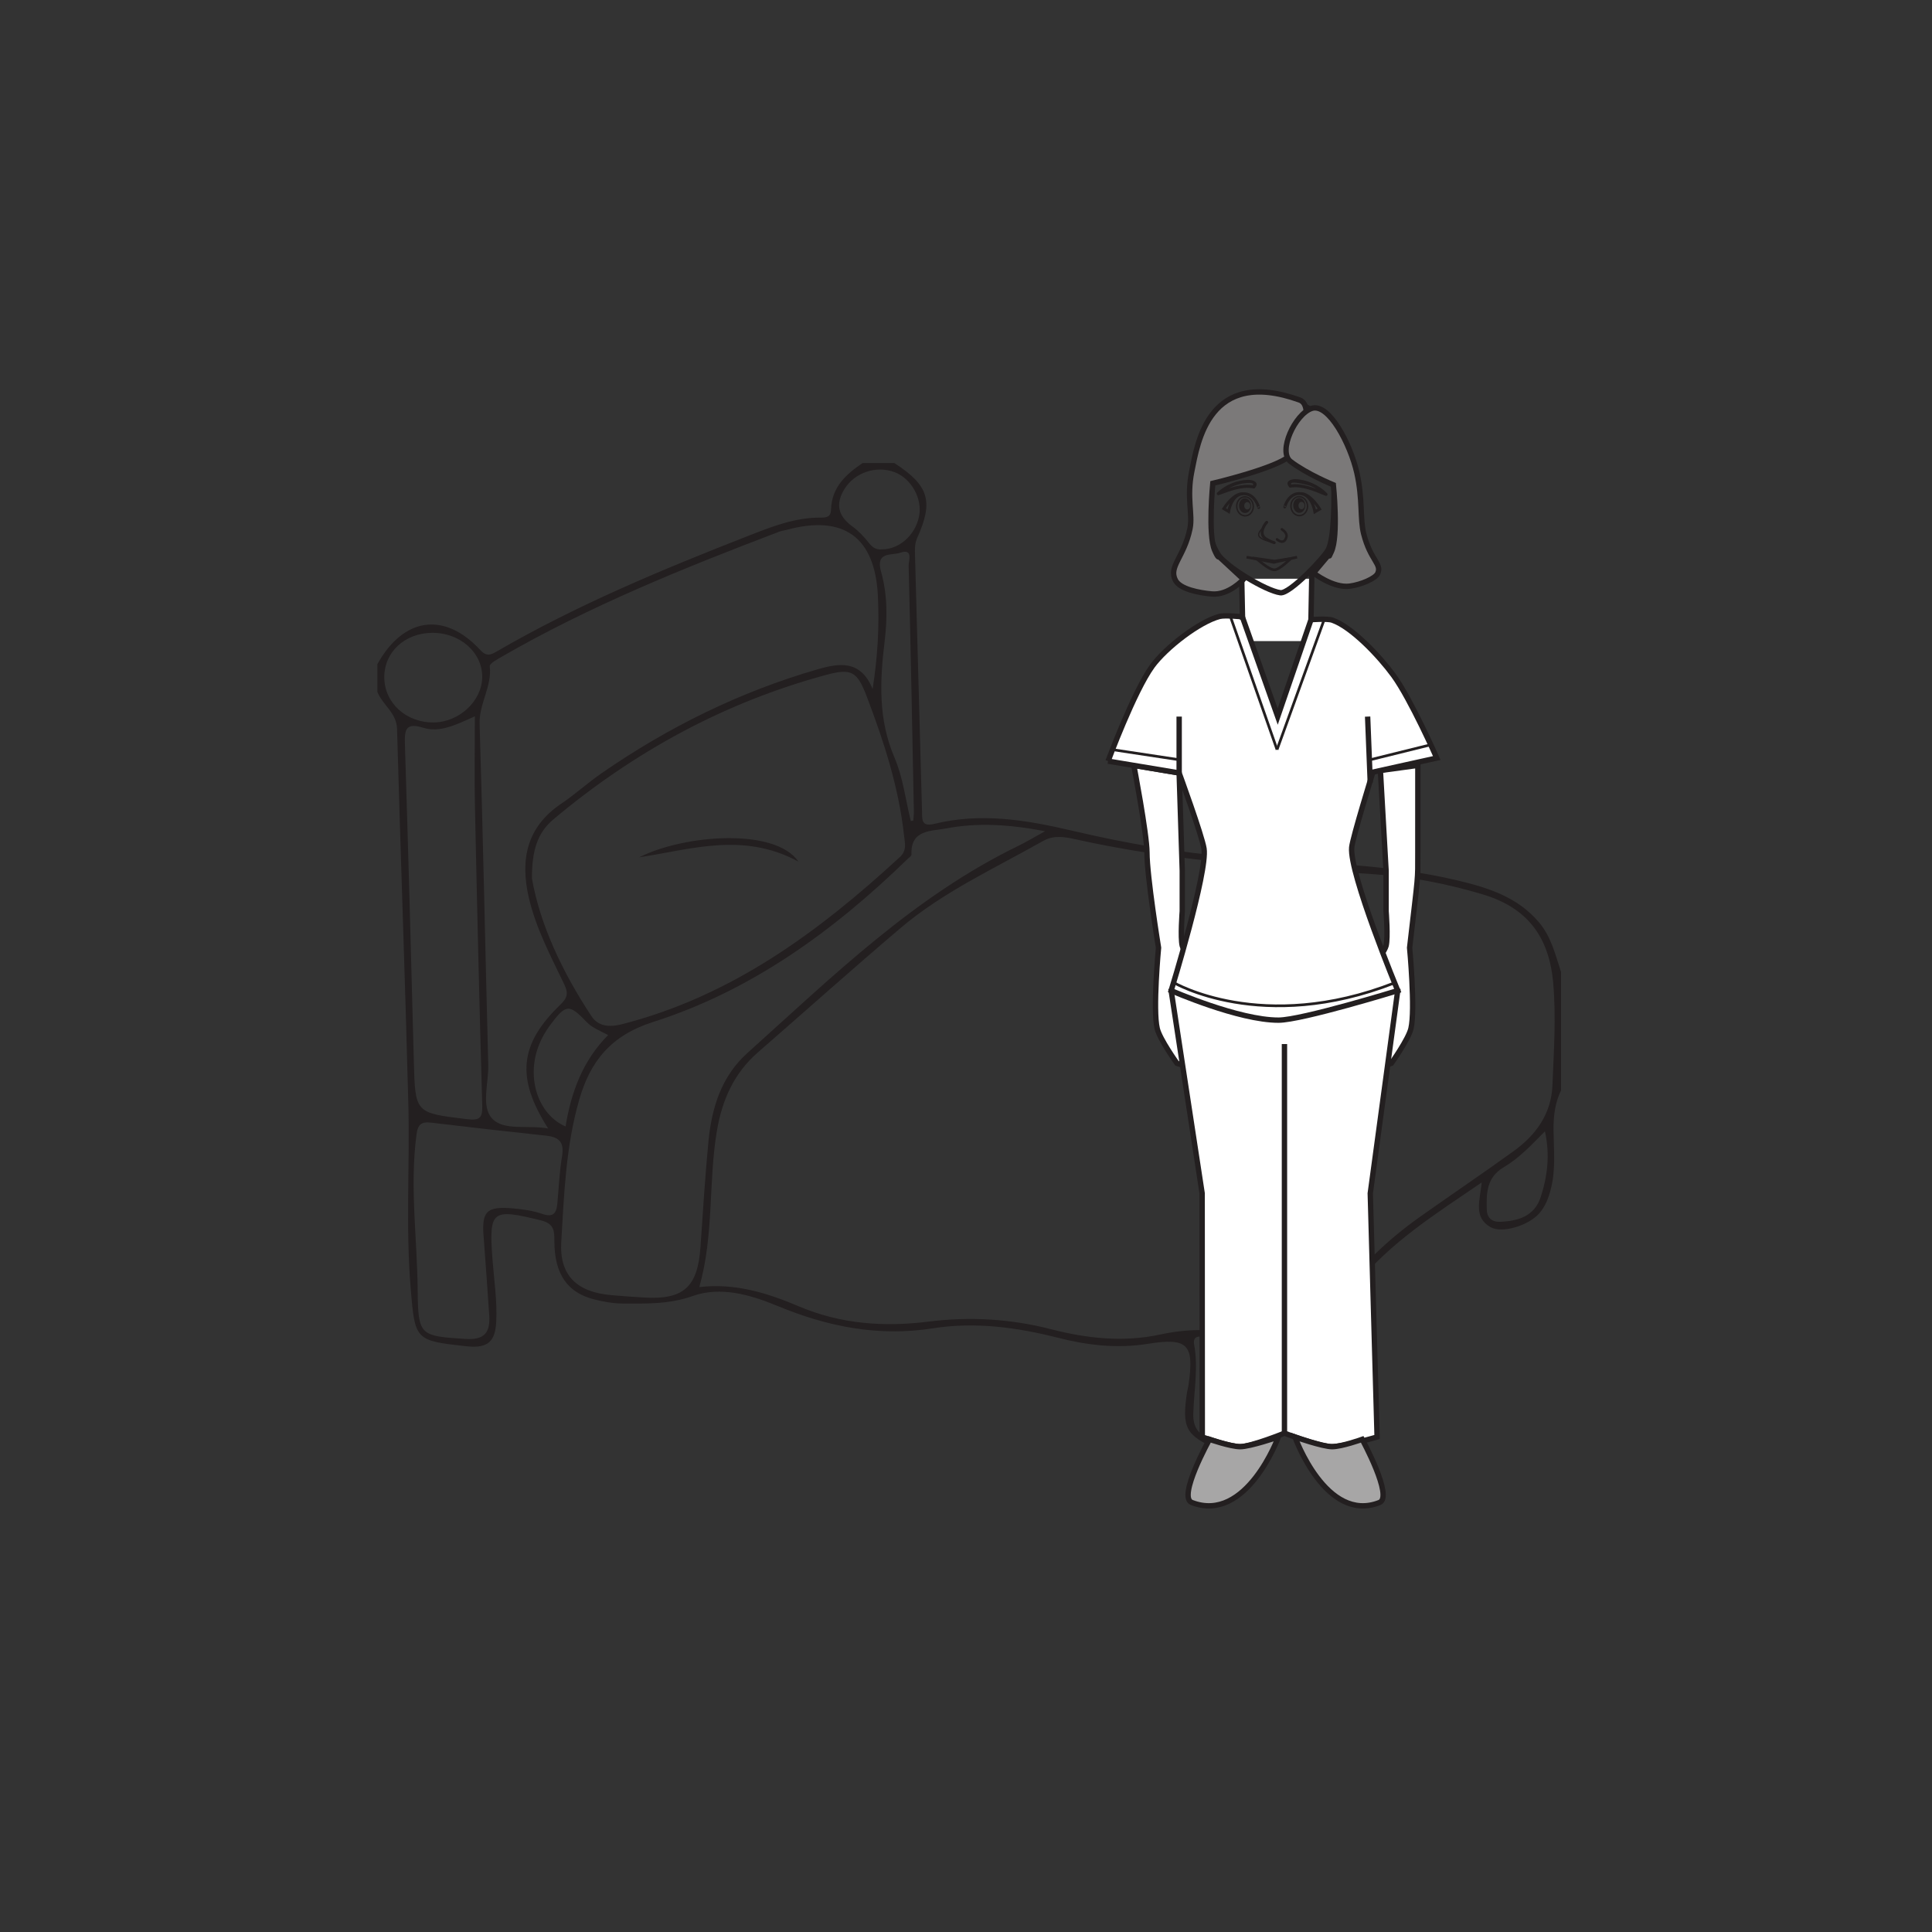 <?xml version="1.0" encoding="UTF-8"?>
<svg xmlns="http://www.w3.org/2000/svg" xmlns:xlink="http://www.w3.org/1999/xlink" width="360pt" height="360pt" viewBox="0 0 360 360" version="1.1">
<rect x="0" y="0" width="360" height="360" fill="#333333" stroke="none"/>
<g id="surface1">
<path style=" stroke:none;fill-rule:evenodd;fill:rgb(13.73%,12.16%,12.549%);fill-opacity:1;" d="M 287.879 210.801 C 285.312 213.41 283.031 215.828 280.199 217.5 C 276.973 219.402 276.938 222.398 277.047 225.492 C 277.094 226.977 278.105 227.723 279.488 227.668 C 282.844 227.535 285.926 226.648 287.09 223.055 C 288.336 219.203 288.852 215.238 287.879 210.801 M 113.316 192.871 C 111.715 192.02 110.371 191.535 109.34 190.461 C 106.035 187.023 105.465 187.062 102.512 191.008 C 101.648 192.164 100.906 193.469 100.387 194.816 C 98.035 200.891 100.273 207.664 105.383 209.906 C 106.426 203.531 108.566 197.652 113.316 192.871 M 164.289 102.363 C 167.527 102.402 170.516 99.746 171.242 96.273 C 171.938 92.973 169.84 89.164 166.672 87.973 C 163.266 86.691 159.242 88.055 157.352 91.129 C 155.621 93.938 156.16 96.141 158.828 98.094 C 159.992 98.945 161.027 100.039 161.914 101.18 C 162.598 102.066 163.328 102.461 164.289 102.363 M 169.711 152.969 C 169.859 152.953 170.016 152.934 170.172 152.914 C 170.215 152.363 170.301 151.809 170.289 151.258 C 169.988 135.988 169.695 120.715 169.312 105.445 C 169.289 104.492 170.246 102.109 167.684 103.008 C 166.188 103.531 163.09 102.719 164.168 106.516 C 165.371 110.75 165.371 115.172 164.828 119.602 C 163.938 126.891 163.633 134.078 166.672 141.156 C 168.258 144.844 168.734 149.016 169.711 152.969 M 71.605 126.199 C 71.617 130.969 75.672 134.676 80.824 134.617 C 85.574 134.566 89.793 130.629 89.855 126.199 C 89.914 121.59 85.707 117.863 80.5 117.918 C 75.402 117.973 71.594 121.523 71.605 126.199 M 239.312 255.855 C 238.566 254.785 240.934 251.695 238.371 251.371 C 233.754 250.797 229.34 249.09 224.66 249.086 C 223.68 249.082 222.176 248.672 222.52 250.594 C 223.289 254.883 222.484 259.141 222.352 263.41 C 222.273 265.836 223.258 267.477 225.652 267.984 C 235.387 270.043 238.477 268.426 239.301 259.023 C 239.375 258.168 239.312 257.309 239.312 255.855 M 90.148 230.84 C 89.664 225.699 90.598 224.711 95.684 225.176 C 97.496 225.34 99.352 225.602 101.062 226.199 C 103.18 226.93 103.699 225.969 103.859 224.207 C 104.129 221.281 104.242 218.336 104.73 215.453 C 105.152 212.945 104.277 211.887 101.84 211.625 C 94.672 210.867 87.512 210.047 80.355 209.191 C 78.523 208.969 77.859 209.496 77.602 211.453 C 76.332 221.121 77.742 230.758 77.828 240.406 C 77.902 248.883 78.25 248.945 86.738 249.492 C 90.328 249.723 91.367 248.223 91.164 245.109 C 90.855 240.348 90.492 235.598 90.148 230.84 M 88.484 133.477 C 84.836 135.117 81.922 136.551 78.883 135.609 C 75.625 134.602 75.363 135.918 75.449 138.633 C 76.07 158.328 76.602 178.027 77.113 197.727 C 77.367 207.457 77.336 207.367 87.004 208.535 C 89.383 208.824 89.93 208.34 89.859 205.969 C 89.328 187.492 88.898 169.016 88.504 150.539 C 88.387 145.043 88.484 139.547 88.484 133.477 M 194.738 154.883 C 187.926 153.586 182.062 153.27 176.254 154.375 C 173.547 154.895 169.637 154.539 169.84 159.238 C 169.852 159.5 169.391 159.793 169.129 160.047 C 155.387 173.414 140.051 184.582 121.699 190.43 C 113.773 192.953 109.988 197.809 107.934 204.898 C 105.441 213.527 105.109 222.508 104.582 231.398 C 104.215 237.648 107.469 240.746 113.84 241.324 C 115.914 241.508 117.988 241.66 120.066 241.777 C 127.391 242.203 130.004 239.824 130.523 232.379 C 130.98 225.789 131.383 219.195 132.016 212.621 C 132.617 206.398 134.441 200.547 139.258 196.223 C 155.07 182.008 170.312 167.039 189.781 157.598 C 191.172 156.922 192.504 156.113 194.738 154.883 M 102.145 210.281 C 96.125 200.875 96.762 194.551 104.438 187.184 C 105.738 185.934 105.918 185.043 105.152 183.445 C 102.625 178.16 99.844 172.957 98.52 167.184 C 96.906 160.137 98.156 154.086 104.57 149.762 C 107.207 147.988 109.574 145.816 112.191 144.012 C 124.555 135.477 137.883 128.898 152.336 124.719 C 156.352 123.559 160.379 122.906 162.602 128.391 C 163.566 122.191 163.863 116.586 163.578 110.961 C 163.027 100.062 157.18 95.867 146.613 98.723 C 146.141 98.852 145.645 98.902 145.191 99.074 C 127.473 105.82 109.902 112.898 93.43 122.406 C 92.605 122.883 91.199 123.652 91.258 124.145 C 91.699 127.934 89.254 131.102 89.367 134.871 C 90.012 156.043 90.43 177.223 90.98 198.402 C 91.07 201.809 89.621 206.105 91.66 208.379 C 93.828 210.801 98.355 209.566 102.145 210.281 M 99.121 163.684 C 100.586 172.129 104.719 181.039 110.211 189.355 C 111.457 191.242 113.523 191.449 115.812 190.867 C 136.238 185.668 152.543 173.66 167.688 159.688 C 169.039 158.438 168.605 157.062 168.449 155.629 C 167.465 146.691 164.719 138.227 161.543 129.875 C 159.73 125.117 158.734 124.453 153.859 125.777 C 134.922 130.914 118.102 140.098 103.105 152.688 C 100.184 155.141 99.098 158.43 99.121 163.684 M 130.305 239.832 C 136.98 239.043 143.004 240.934 148.855 243.418 C 156.645 246.734 164.781 247.297 172.992 246.266 C 180.77 245.289 188.328 245.746 195.895 247.691 C 202.574 249.406 209.344 250.152 216.227 248.66 C 222.188 247.371 228.133 247.57 233.988 249.395 C 238.465 250.793 242.176 249.285 245.363 246.203 C 246.766 244.852 248.07 243.359 249.215 241.777 C 253.484 235.855 258.699 230.906 264.637 226.707 C 270.43 222.613 276.309 218.633 282.062 214.484 C 286.207 211.496 289.059 207.527 289.273 202.27 C 289.531 195.918 289.973 189.566 289.418 183.191 C 288.664 174.516 284.574 169.125 276.254 166.645 C 269.684 164.684 262.941 163.355 256.105 162.906 C 237.43 161.672 218.766 160.488 200.426 156.391 C 198.449 155.949 196.379 155.559 194.348 156.711 C 185.312 161.828 175.777 166.156 167.793 172.938 C 158.836 180.539 150.086 188.379 141.223 196.094 C 136.762 199.977 134.562 204.957 133.586 210.711 C 131.973 220.23 133.078 230.031 130.305 239.832 M 290.879 203.168 C 289.742 205.523 289.449 208 289.477 210.602 C 289.516 214.25 289.914 217.926 288.98 221.539 C 288.551 223.219 287.957 224.805 286.797 226.117 C 284.797 228.379 279.879 229.863 277.766 228.676 C 274.555 226.871 275.719 223.863 276.098 220.332 C 267.426 226.254 259.043 231.5 252.734 239.363 C 249.539 243.355 246.805 247.793 242.02 250.188 C 240.699 250.844 241.047 252 240.965 253.043 C 240.766 255.594 240.551 258.152 240.406 260.707 C 240.184 264.75 238.516 267.938 235.004 270.07 L 226.914 270.07 C 220.93 267.477 220.18 266.07 221.199 259.359 C 221.258 258.996 221.371 258.645 221.43 258.281 C 222.574 250.543 221.453 249.184 213.859 250.406 C 208.129 251.332 202.578 250.66 197.137 249.273 C 189.438 247.316 181.672 246.281 173.863 247.508 C 163.676 249.113 154.172 247.203 144.848 243.332 C 139.777 241.23 134.25 239.664 129.109 241.484 C 124.711 243.043 120.504 242.906 116.156 242.898 C 114.344 242.895 112.488 242.574 110.719 242.125 C 105.715 240.863 103.332 237.402 103.301 231.352 C 103.289 229.414 103.328 228.02 100.781 227.395 C 91.645 225.156 91.078 225.473 91.766 234.66 C 92.059 238.566 92.676 242.449 92.461 246.383 C 92.27 249.965 90.867 251.191 87.309 250.895 C 87.188 250.883 87.066 250.871 86.941 250.859 C 77.379 249.797 77.336 249.801 76.527 240.129 C 75.57 228.645 76.379 217.121 76.086 205.625 C 75.488 182.359 74.633 159.098 73.984 135.828 C 73.902 132.777 71.262 131.355 70.32 128.914 L 70.32 123.766 C 75.145 115.02 82.812 113.895 89.477 121.105 C 90.688 122.418 91.477 122.016 92.562 121.387 C 107.52 112.707 123.43 106.105 139.492 99.824 C 143.828 98.129 148.145 96.414 152.906 96.449 C 153.98 96.461 154.812 96.363 154.852 94.945 C 154.965 90.82 157.621 88.375 160.75 86.273 L 166.629 86.273 C 173.07 90.441 173.996 93.359 170.91 100.23 C 170.422 101.32 170.473 102.375 170.5 103.453 C 170.922 119.363 171.363 135.277 171.805 151.191 C 171.844 152.711 171.641 154.113 174.137 153.504 C 182.793 151.391 191.188 152.77 199.789 154.789 C 209.629 157.102 219.656 158.867 229.797 159.719 C 243.797 160.895 257.934 160.777 271.719 164.086 C 277.379 165.441 282.77 167.164 286.746 171.836 C 289.062 174.562 289.805 177.887 290.879 181.113 Z M 290.879 203.168 "/>
<path style=" stroke:none;fill-rule:evenodd;fill:rgb(13.73%,12.16%,12.549%);fill-opacity:1;" d="M 119.094 159.75 C 127.543 155.488 144.445 154.215 148.777 160.547 C 138.477 154.965 128.781 158.281 119.094 159.75 "/>
<path style=" stroke:none;fill-rule:nonzero;fill:rgb(100%,100%,100%);fill-opacity:1;" d="M 244.539 119.457 L 231.359 119.457 L 231.359 107.84 L 244.539 107.84 Z M 244.539 119.457 "/>
<path style=" stroke:none;fill-rule:nonzero;fill:rgb(100%,100%,100%);fill-opacity:1;" d="M 256.566 198.141 C 256.18 197.023 258.055 195.027 258.277 193.824 C 258.512 192.523 258.277 188.434 258.277 188.434 L 256.566 191.668 L 256.566 179.113 C 256.566 179.113 258.047 177.133 258.277 176.234 C 258.664 174.723 258.277 169.777 258.277 169.777 L 258.277 162.238 L 257.219 143.57 L 264.195 142.617 C 264.195 142.617 264.195 155.375 264.191 158.859 C 264.188 164.398 264.32 162.211 262.66 176.598 C 262.66 176.598 263.75 188.113 262.906 191.668 C 262.438 193.66 259.25 198.141 259.25 198.141 C 259.25 198.141 256.879 199.012 256.566 198.141 "/>
<path style="fill:none;stroke-width:1;stroke-linecap:butt;stroke-linejoin:miter;stroke:rgb(13.73%,12.16%,12.549%);stroke-opacity:1;stroke-miterlimit:4;" d="M 0 -0.002 C -0.387 1.115 1.488 3.111 1.711 4.314 C 1.945 5.615 1.711 9.705 1.711 9.705 L 0 6.471 L 0 19.025 C 0 19.025 1.48 21.006 1.711 21.904 C 2.098 23.416 1.711 28.361 1.711 28.361 L 1.711 35.9 L 0.652 54.568 L 7.629 55.522 C 7.629 55.522 7.629 42.764 7.625 39.279 C 7.621 33.74 7.754 35.928 6.094 21.541 C 6.094 21.541 7.184 10.025 6.34 6.471 C 5.871 4.479 2.684 -0.002 2.684 -0.002 C 2.684 -0.002 0.313 -0.873 0 -0.002 Z M 0 -0.002 " transform="matrix(1,0,0,-1,256.566,198.139)"/>
<path style="fill:none;stroke-width:1;stroke-linecap:butt;stroke-linejoin:miter;stroke:rgb(13.73%,12.16%,12.549%);stroke-opacity:1;stroke-miterlimit:4;" d="M -0.002 -0 C -0.385 2.843 -0.686 8.675 -0.002 11.48 C 0.771 14.644 6.752 19.695 12.635 19.601 C 18.514 19.507 23.814 15.664 24.338 11.121 C 24.654 8.339 24.338 0.98 24.338 0.98 C 24.338 0.98 24.443 -6.266 23.314 -8.672 C 22.658 -10.083 16.119 -17.024 14.35 -16.762 C 11.541 -16.368 4.291 -11.895 2.822 -9.743 C 1.193 -7.352 0.381 -2.766 -0.002 -0 Z M -0.002 -0 " transform="matrix(1,0,0,-1,224.221,93.683)"/>
<path style=" stroke:none;fill-rule:nonzero;fill:rgb(100%,100%,100%);fill-opacity:1;" d="M 222.02 198.141 C 222.41 197.023 220.523 195.027 220.297 193.824 C 220.055 192.523 220.297 188.434 220.297 188.434 L 222.02 191.668 L 222.02 179.113 C 222.02 179.113 220.531 177.133 220.297 176.234 C 219.914 174.723 220.297 169.777 220.297 169.777 L 220.297 162.238 L 219.715 144.027 L 211.273 142.617 C 211.273 142.617 213.707 155.352 213.719 158.828 C 213.719 163.301 215.875 176.598 215.875 176.598 C 215.875 176.598 214.785 188.113 215.633 191.668 C 216.109 193.66 219.316 198.141 219.316 198.141 C 219.316 198.141 221.707 199.012 222.02 198.141 "/>
<path style="fill:none;stroke-width:1;stroke-linecap:butt;stroke-linejoin:miter;stroke:rgb(13.73%,12.16%,12.549%);stroke-opacity:1;stroke-miterlimit:4;" d="M 0.002 -0.002 C 0.393 1.115 -1.494 3.111 -1.721 4.314 C -1.963 5.615 -1.721 9.705 -1.721 9.705 L 0.002 6.471 L 0.002 19.025 C 0.002 19.025 -1.486 21.006 -1.721 21.904 C -2.104 23.416 -1.721 28.361 -1.721 28.361 L -1.721 35.9 L -2.303 54.111 L -10.744 55.522 C -10.744 55.522 -8.311 42.787 -8.299 39.311 C -8.299 34.838 -6.143 21.541 -6.143 21.541 C -6.143 21.541 -7.232 10.025 -6.385 6.471 C -5.908 4.479 -2.701 -0.002 -2.701 -0.002 C -2.701 -0.002 -0.311 -0.873 0.002 -0.002 Z M 0.002 -0.002 " transform="matrix(1,0,0,-1,222.018,198.139)"/>
<path style="fill-rule:nonzero;fill:rgb(100%,100%,100%);fill-opacity:1;stroke-width:1;stroke-linecap:butt;stroke-linejoin:miter;stroke:rgb(13.73%,12.16%,12.549%);stroke-opacity:1;stroke-miterlimit:4;" d="M 0.001 -0.001 L -0.175 -9.576 " transform="matrix(1,0,0,-1,244.456,105.897)"/>
<path style=" stroke:none;fill-rule:nonzero;fill:rgb(100%,100%,100%);fill-opacity:1;" d="M 224.031 267.762 L 224.004 222.363 L 218.23 184.586 C 218.23 184.586 230.668 176.246 237.535 176.246 C 245.383 176.246 260.445 184.586 260.445 184.586 L 255.328 222.363 L 256.602 267.762 C 256.602 267.762 250.184 269.641 247.969 269.566 C 245.711 269.469 239.34 267.051 239.34 267.051 C 239.34 267.051 233.266 269.508 231.098 269.566 C 229.266 269.602 224.031 267.762 224.031 267.762 "/>
<path style="fill:none;stroke-width:1;stroke-linecap:butt;stroke-linejoin:miter;stroke:rgb(13.73%,12.16%,12.549%);stroke-opacity:1;stroke-miterlimit:4;" d="M -0.001 -0 L -0.028 45.398 L -5.802 83.176 C -5.802 83.176 6.636 91.516 13.503 91.516 C 21.351 91.516 36.413 83.176 36.413 83.176 L 31.296 45.398 L 32.569 -0 C 32.569 -0 26.151 -1.879 23.937 -1.805 C 21.679 -1.707 15.308 0.711 15.308 0.711 C 15.308 0.711 9.233 -1.746 7.065 -1.805 C 5.233 -1.84 -0.001 -0 -0.001 -0 Z M -0.001 -0 " transform="matrix(1,0,0,-1,224.032,267.762)"/>
<path style="fill-rule:nonzero;fill:rgb(100%,100%,100%);fill-opacity:1;stroke-width:1;stroke-linecap:butt;stroke-linejoin:miter;stroke:rgb(13.73%,12.16%,12.549%);stroke-opacity:1;stroke-miterlimit:4;" d="M -0 -0.001 L 13.242 -2.204 C 13.242 -2.204 17.484 -13.801 17.879 -16.309 C 18.562 -20.657 11.758 -42.762 11.758 -42.762 C 11.758 -42.762 24.324 -48.282 31.777 -48.266 C 36.125 -48.251 53.973 -42.762 53.973 -42.762 C 53.973 -42.762 44.934 -20.911 45.398 -16.075 C 45.578 -14.2 49.344 -2.055 49.344 -2.055 L 61.25 0.578 C 61.25 0.578 56.406 11.554 53.184 15.972 C 50.547 19.585 45.418 24.999 41.793 26.265 C 40.855 26.597 37.812 26.355 37.812 26.355 L 31.609 8.296 L 25.019 26.894 C 25.019 26.894 21.809 27.23 20.781 26.964 C 17.012 25.988 10.769 21.167 8.246 17.714 C 4.82 13.007 -0 -0.001 -0 -0.001 " transform="matrix(1,0,0,-1,206.473,141.824)"/>
<path style="fill-rule:nonzero;fill:rgb(100%,100%,100%);fill-opacity:1;stroke-width:1;stroke-linecap:butt;stroke-linejoin:miter;stroke:rgb(13.73%,12.16%,12.549%);stroke-opacity:1;stroke-miterlimit:4;" d="M -0 0.001 L 0.176 -8.476 " transform="matrix(1,0,0,-1,231.359,106.997)"/>
<path style="fill:none;stroke-width:1;stroke-linecap:butt;stroke-linejoin:miter;stroke:rgb(13.73%,12.16%,12.549%);stroke-opacity:1;stroke-miterlimit:4;" d="M 0.001 0 L 0.001 72.508 " transform="matrix(1,0,0,-1,239.339,267.051)"/>
<path style=" stroke:none;fill-rule:nonzero;fill:rgb(65.492%,64.864%,65.019%);fill-opacity:1;" d="M 222.074 279.969 C 219.395 278.93 225.375 268.199 225.375 268.199 C 225.375 268.199 229.266 269.559 231.098 269.566 C 232.938 269.566 238.203 267.762 238.203 267.762 C 238.203 267.762 232.273 283.918 222.074 279.969 "/>
<path style="fill:none;stroke-width:1;stroke-linecap:butt;stroke-linejoin:miter;stroke:rgb(13.73%,12.16%,12.549%);stroke-opacity:1;stroke-miterlimit:4;" d="M 0.002 -0 C -2.678 1.039 3.303 11.769 3.303 11.769 C 3.303 11.769 7.193 10.41 9.025 10.402 C 10.865 10.402 16.131 12.207 16.131 12.207 C 16.131 12.207 10.201 -3.949 0.002 -0 Z M 0.002 -0 " transform="matrix(1,0,0,-1,222.072,279.969)"/>
<path style=" stroke:none;fill-rule:nonzero;fill:rgb(65.492%,64.864%,65.019%);fill-opacity:1;" d="M 257.051 279.969 C 259.664 278.93 253.824 268.199 253.824 268.199 C 253.824 268.199 250.027 269.559 248.234 269.566 C 246.441 269.566 241.297 267.762 241.297 267.762 C 241.297 267.762 247.086 283.918 257.051 279.969 "/>
<path style="fill:none;stroke-width:1;stroke-linecap:butt;stroke-linejoin:miter;stroke:rgb(13.73%,12.16%,12.549%);stroke-opacity:1;stroke-miterlimit:4;" d="M -0 -0 C 2.613 1.039 -3.227 11.769 -3.227 11.769 C -3.227 11.769 -7.023 10.41 -8.816 10.402 C -10.609 10.402 -15.754 12.207 -15.754 12.207 C -15.754 12.207 -9.965 -3.949 -0 -0 Z M -0 -0 " transform="matrix(1,0,0,-1,257.051,279.969)"/>
<path style="fill:none;stroke-width:1;stroke-linecap:butt;stroke-linejoin:miter;stroke:rgb(13.73%,12.16%,12.549%);stroke-opacity:1;stroke-miterlimit:4;" d="M 0.002 -0.002 L 0.002 10.498 " transform="matrix(1,0,0,-1,219.717,144.025)"/>
<path style="fill:none;stroke-width:1;stroke-linecap:butt;stroke-linejoin:miter;stroke:rgb(13.73%,12.16%,12.549%);stroke-opacity:1;stroke-miterlimit:4;" d="M 0.002 0.001 L -0.49 12.318 " transform="matrix(1,0,0,-1,255.326,145.845)"/>
<path style="fill-rule:nonzero;fill:rgb(65.492%,64.864%,65.019%);fill-opacity:1;stroke-width:1;stroke-linecap:butt;stroke-linejoin:miter;stroke:rgb(13.73%,12.16%,12.549%);stroke-opacity:1;stroke-miterlimit:4;" d="M 0 -0.001 C 0 -0.001 -0.914 2.127 -1.508 1.635 C -3.027 0.374 0.535 -5.837 0.535 -5.837 Z M 0 -0.001 " transform="matrix(1,0,0,-1,223.812,91.983)"/>
<path style="fill-rule:nonzero;fill:rgb(65.492%,64.864%,65.019%);fill-opacity:1;stroke-width:1;stroke-linecap:butt;stroke-linejoin:miter;stroke:rgb(13.73%,12.16%,12.549%);stroke-opacity:1;stroke-miterlimit:4;" d="M -0.001 -0.001 C -0.001 -0.001 0.987 2.127 1.636 1.635 C 3.28 0.374 -0.036 -5.837 -0.036 -5.837 Z M -0.001 -0.001 " transform="matrix(1,0,0,-1,249.095,91.983)"/>
<path style="fill:none;stroke-width:0.5;stroke-linecap:butt;stroke-linejoin:miter;stroke:rgb(13.73%,12.16%,12.549%);stroke-opacity:1;stroke-miterlimit:4;" d="M 0 -0.002 L 5.07 -0.97 L 9.414 -0.002 " transform="matrix(1,0,0,-1,232.277,103.815)"/>
<path style="fill:none;stroke-width:0.5;stroke-linecap:butt;stroke-linejoin:miter;stroke:rgb(13.73%,12.16%,12.549%);stroke-opacity:1;stroke-miterlimit:4;" d="M -0.002 -0 C 0.928 0.015 3.033 2.105 3.033 2.105 L -0.002 1.625 L -3.365 2.105 C -3.365 2.105 -1.088 -0.028 -0.002 -0 Z M -0.002 -0 " transform="matrix(1,0,0,-1,237.49,106.179)"/>
<path style=" stroke:none;fill-rule:nonzero;fill:rgb(13.73%,12.16%,12.549%);fill-opacity:1;" d="M 233.844 90.918 C 234.715 89.898 233.578 89.41 232.594 89.41 C 230.539 89.426 228.242 90.387 226.809 91.793 C 226.594 92 226.859 92.352 227.129 92.25 C 229.109 91.535 231.406 90.59 233.562 91.008 C 233.938 91.078 234.055 90.523 233.68 90.449 C 231.402 90.008 229.02 90.953 226.934 91.711 C 227.039 91.863 227.145 92.02 227.25 92.172 C 228.031 91.414 229.07 90.883 230.086 90.492 C 230.988 90.148 231.969 89.984 232.941 89.98 C 233.398 89.98 233.695 90.18 233.395 90.539 C 233.152 90.82 233.602 91.199 233.844 90.918 "/>
<path style=" stroke:none;fill-rule:nonzero;fill:rgb(13.73%,12.16%,12.549%);fill-opacity:1;" d="M 240.684 90.414 C 239.809 89.32 243.816 90.398 244.16 90.531 C 245.156 90.938 246.148 91.559 246.883 92.332 C 246.992 92.172 247.098 92.02 247.211 91.859 C 245.121 91.012 242.727 89.938 240.418 90.289 C 240.043 90.348 240.082 90.918 240.457 90.859 C 242.664 90.523 244.949 91.555 246.945 92.367 C 247.27 92.504 247.5 92.141 247.273 91.902 C 245.844 90.418 243.512 89.359 241.426 89.285 C 240.469 89.25 239.383 89.723 240.195 90.734 C 240.426 91.023 240.918 90.707 240.684 90.414 "/>
<path style=" stroke:none;fill-rule:nonzero;fill:rgb(13.73%,12.16%,12.549%);fill-opacity:1;" d="M 241.961 94.176 C 241.969 93.793 242.23 93.5 242.539 93.516 C 242.848 93.535 243.094 93.859 243.078 94.238 C 243.066 94.621 242.805 94.914 242.496 94.895 C 242.184 94.879 241.941 94.555 241.961 94.176 M 240.977 94.117 C 240.953 94.879 241.43 95.523 242.055 95.559 C 242.676 95.594 243.195 95.012 243.219 94.25 C 243.242 93.484 242.758 92.84 242.145 92.801 C 241.52 92.766 241.004 93.355 240.977 94.117 "/>
<path style="fill:none;stroke-width:0.27;stroke-linecap:butt;stroke-linejoin:miter;stroke:rgb(13.73%,12.16%,12.549%);stroke-opacity:1;stroke-miterlimit:4;" d="M -0 -0.001 C -0.027 -0.974 0.637 -1.806 1.488 -1.853 C 2.34 -1.904 3.062 -1.154 3.09 -0.177 C 3.117 0.795 2.457 1.624 1.605 1.674 C 0.746 1.725 0.035 0.975 -0 -0.001 Z M -0 -0.001 " transform="matrix(1,0,0,-1,240.547,94.221)"/>
<path style=" stroke:none;fill-rule:nonzero;fill:rgb(13.73%,12.16%,12.549%);fill-opacity:1;" d="M 231.848 94.215 C 231.863 93.832 232.125 93.539 232.434 93.555 C 232.746 93.574 232.984 93.898 232.973 94.277 C 232.957 94.66 232.699 94.953 232.387 94.934 C 232.078 94.914 231.836 94.59 231.848 94.215 M 230.871 94.156 C 230.844 94.918 231.328 95.562 231.945 95.594 C 232.57 95.633 233.09 95.047 233.113 94.285 C 233.137 93.523 232.656 92.879 232.035 92.84 C 231.414 92.805 230.891 93.395 230.871 94.156 "/>
<path style="fill:none;stroke-width:0.27;stroke-linecap:butt;stroke-linejoin:miter;stroke:rgb(13.73%,12.16%,12.549%);stroke-opacity:1;stroke-miterlimit:4;" d="M 0.002 -0.001 C -0.029 -0.973 0.631 -1.805 1.482 -1.852 C 2.338 -1.903 3.057 -1.149 3.088 -0.176 C 3.115 0.8 2.451 1.628 1.603 1.675 C 0.744 1.73 0.029 0.976 0.002 -0.001 Z M 0.002 -0.001 " transform="matrix(1,0,0,-1,230.443,94.261)"/>
<path style="fill:none;stroke-width:0.54;stroke-linecap:butt;stroke-linejoin:miter;stroke:rgb(13.73%,12.16%,12.549%);stroke-opacity:1;stroke-miterlimit:4;" d="M 0 0.002 C 0.188 -0.463 -0.574 2.92 -3.141 2.514 C -5.117 2.201 -5.578 -0.764 -5.578 -0.764 L -6.473 -0.221 C -6.473 -0.221 -4.754 2.58 -2.961 2.553 " transform="matrix(1,0,0,-1,234.512,94.549)"/>
<path style="fill:none;stroke-width:0.54;stroke-linecap:butt;stroke-linejoin:miter;stroke:rgb(13.73%,12.16%,12.549%);stroke-opacity:1;stroke-miterlimit:4;" d="M -0.002 0.002 C -0.185 -0.451 0.584 2.9 3.143 2.412 C 5.119 2.041 5.576 -0.936 5.576 -0.936 L 6.471 -0.428 C 6.471 -0.428 4.756 2.428 2.971 2.455 " transform="matrix(1,0,0,-1,239.435,94.428)"/>
<path style="fill:none;stroke-width:0.54;stroke-linecap:round;stroke-linejoin:round;stroke:rgb(13.73%,12.16%,12.549%);stroke-opacity:1;stroke-miterlimit:4;" d="M -0.002 -0.002 C -0.135 -0.127 -0.479 -0.568 -0.689 -1.103 C -0.955 -1.771 -0.99 -2.561 -0.15 -3.096 C 0.568 -3.549 1.393 -3.803 1.393 -3.803 " transform="matrix(1,0,0,-1,236.037,97.318)"/>
<path style="fill:none;stroke-width:0.238;stroke-linecap:round;stroke-linejoin:round;stroke:rgb(13.73%,12.16%,12.549%);stroke-opacity:1;stroke-miterlimit:4;" d="M -0 0 C -0 0 -1.938 0.43 -1.895 1.25 C -1.895 1.25 -1.863 1.867 -1.094 2.445 " transform="matrix(1,0,0,-1,236.422,100.856)"/>
<path style="fill:none;stroke-width:0.476;stroke-linecap:round;stroke-linejoin:round;stroke:rgb(13.73%,12.16%,12.549%);stroke-opacity:1;stroke-miterlimit:4;" d="M -0.001 -0.002 C -0.001 -0.002 1.308 -1.225 1.761 0.482 C 1.737 0.455 1.995 1.182 0.897 1.877 " transform="matrix(1,0,0,-1,237.958,100.502)"/>
<path style=" stroke:none;fill-rule:nonzero;fill:rgb(48.238%,47.296%,47.53%);fill-opacity:1;" d="M 240.297 84.992 C 242.477 83.133 244.984 75.551 242.16 74.535 C 225.246 68.457 223.156 82.43 222.07 87.82 C 221.074 92.754 222.281 95.855 221.738 98.488 C 220.625 103.883 217.688 105.551 219.031 108.137 C 219.898 109.801 223.438 110.465 225.797 110.676 C 228.969 110.969 231.699 107.941 231.699 107.941 L 227.129 103.699 C 227.129 103.699 227.074 104.238 226.324 102.512 C 225.059 99.598 225.988 90.059 225.988 90.059 C 225.988 90.059 237.547 87.34 240.297 84.992 "/>
<path style="fill:none;stroke-width:1;stroke-linecap:butt;stroke-linejoin:miter;stroke:rgb(13.73%,12.16%,12.549%);stroke-opacity:1;stroke-miterlimit:4;" d="M -0.002 -0 C 2.178 1.859 4.686 9.441 1.861 10.457 C -15.053 16.535 -17.143 2.562 -18.228 -2.829 C -19.225 -7.762 -18.018 -10.864 -18.561 -13.497 C -19.674 -18.891 -22.611 -20.559 -21.268 -23.145 C -20.4 -24.809 -16.861 -25.473 -14.502 -25.684 C -11.33 -25.977 -8.6 -22.95 -8.6 -22.95 L -13.17 -18.708 C -13.17 -18.708 -13.225 -19.247 -13.975 -17.52 C -15.24 -14.606 -14.311 -5.067 -14.311 -5.067 C -14.311 -5.067 -2.752 -2.348 -0.002 -0 Z M -0.002 -0 " transform="matrix(1,0,0,-1,240.299,84.992)"/>
<path style=" stroke:none;fill-rule:nonzero;fill:rgb(48.238%,47.296%,47.53%);fill-opacity:1;" d="M 240.477 85.996 C 238.051 84.137 241.332 77.125 244.422 76.102 C 247.598 75.051 251.609 82.723 252.832 88.109 C 253.941 93.043 253.395 96.66 254.102 99.453 C 255.363 104.449 257.543 105.055 256.711 106.859 C 256.285 107.793 253.629 108.941 251.516 109.219 C 248.406 109.633 244.75 106.762 244.75 106.762 L 248.078 102.801 C 248.078 102.801 247.23 104.594 248.078 102.801 C 249.441 99.922 248.453 90.344 248.453 90.344 C 248.453 90.344 243.551 88.344 240.477 85.996 "/>
<path style="fill:none;stroke-width:1;stroke-linecap:butt;stroke-linejoin:miter;stroke:rgb(13.73%,12.16%,12.549%);stroke-opacity:1;stroke-miterlimit:4;" d="M -0.002 0.001 C -2.428 1.86 0.854 8.872 3.943 9.896 C 7.119 10.946 11.131 3.274 12.354 -2.112 C 13.463 -7.046 12.916 -10.663 13.623 -13.456 C 14.885 -18.452 17.064 -19.058 16.232 -20.862 C 15.807 -21.796 13.15 -22.944 11.037 -23.222 C 7.928 -23.636 4.271 -20.765 4.271 -20.765 L 7.6 -16.804 C 7.6 -16.804 6.752 -18.597 7.6 -16.804 C 8.963 -13.925 7.975 -4.347 7.975 -4.347 C 7.975 -4.347 3.072 -2.347 -0.002 0.001 Z M -0.002 0.001 " transform="matrix(1,0,0,-1,240.478,85.997)"/>
<path style="fill:none;stroke-width:0.5;stroke-linecap:butt;stroke-linejoin:miter;stroke:rgb(13.73%,12.16%,12.549%);stroke-opacity:1;stroke-miterlimit:4;" d="M -0.001 -0.001 L 8.73 -24.93 " transform="matrix(1,0,0,-1,229.227,114.757)"/>
<path style="fill:none;stroke-width:0.5;stroke-linecap:butt;stroke-linejoin:miter;stroke:rgb(13.73%,12.16%,12.549%);stroke-opacity:1;stroke-miterlimit:4;" d="M 0 0.001 L -8.805 -24.299 " transform="matrix(1,0,0,-1,246.762,115.388)"/>
<path style="fill:none;stroke-width:0.5;stroke-linecap:butt;stroke-linejoin:miter;stroke:rgb(13.73%,12.16%,12.549%);stroke-opacity:1;stroke-miterlimit:4;" d="M 0.001 -0.002 C 0.001 -0.002 16.493 -9.728 41.173 -0.064 " transform="matrix(1,0,0,-1,218.686,183.08)"/>
<path style="fill:none;stroke-width:0.5;stroke-linecap:butt;stroke-linejoin:miter;stroke:rgb(13.73%,12.16%,12.549%);stroke-opacity:1;stroke-miterlimit:4;" d="M 0.001 -0.001 L 12.427 -1.879 " transform="matrix(1,0,0,-1,207.292,139.687)"/>
<path style="fill:none;stroke-width:0.5;stroke-linecap:butt;stroke-linejoin:miter;stroke:rgb(13.73%,12.16%,12.549%);stroke-opacity:1;stroke-miterlimit:4;" d="M 0.002 -0.001 L 11.271 2.788 " transform="matrix(1,0,0,-1,255.326,141.565)"/>
</g>
</svg>
